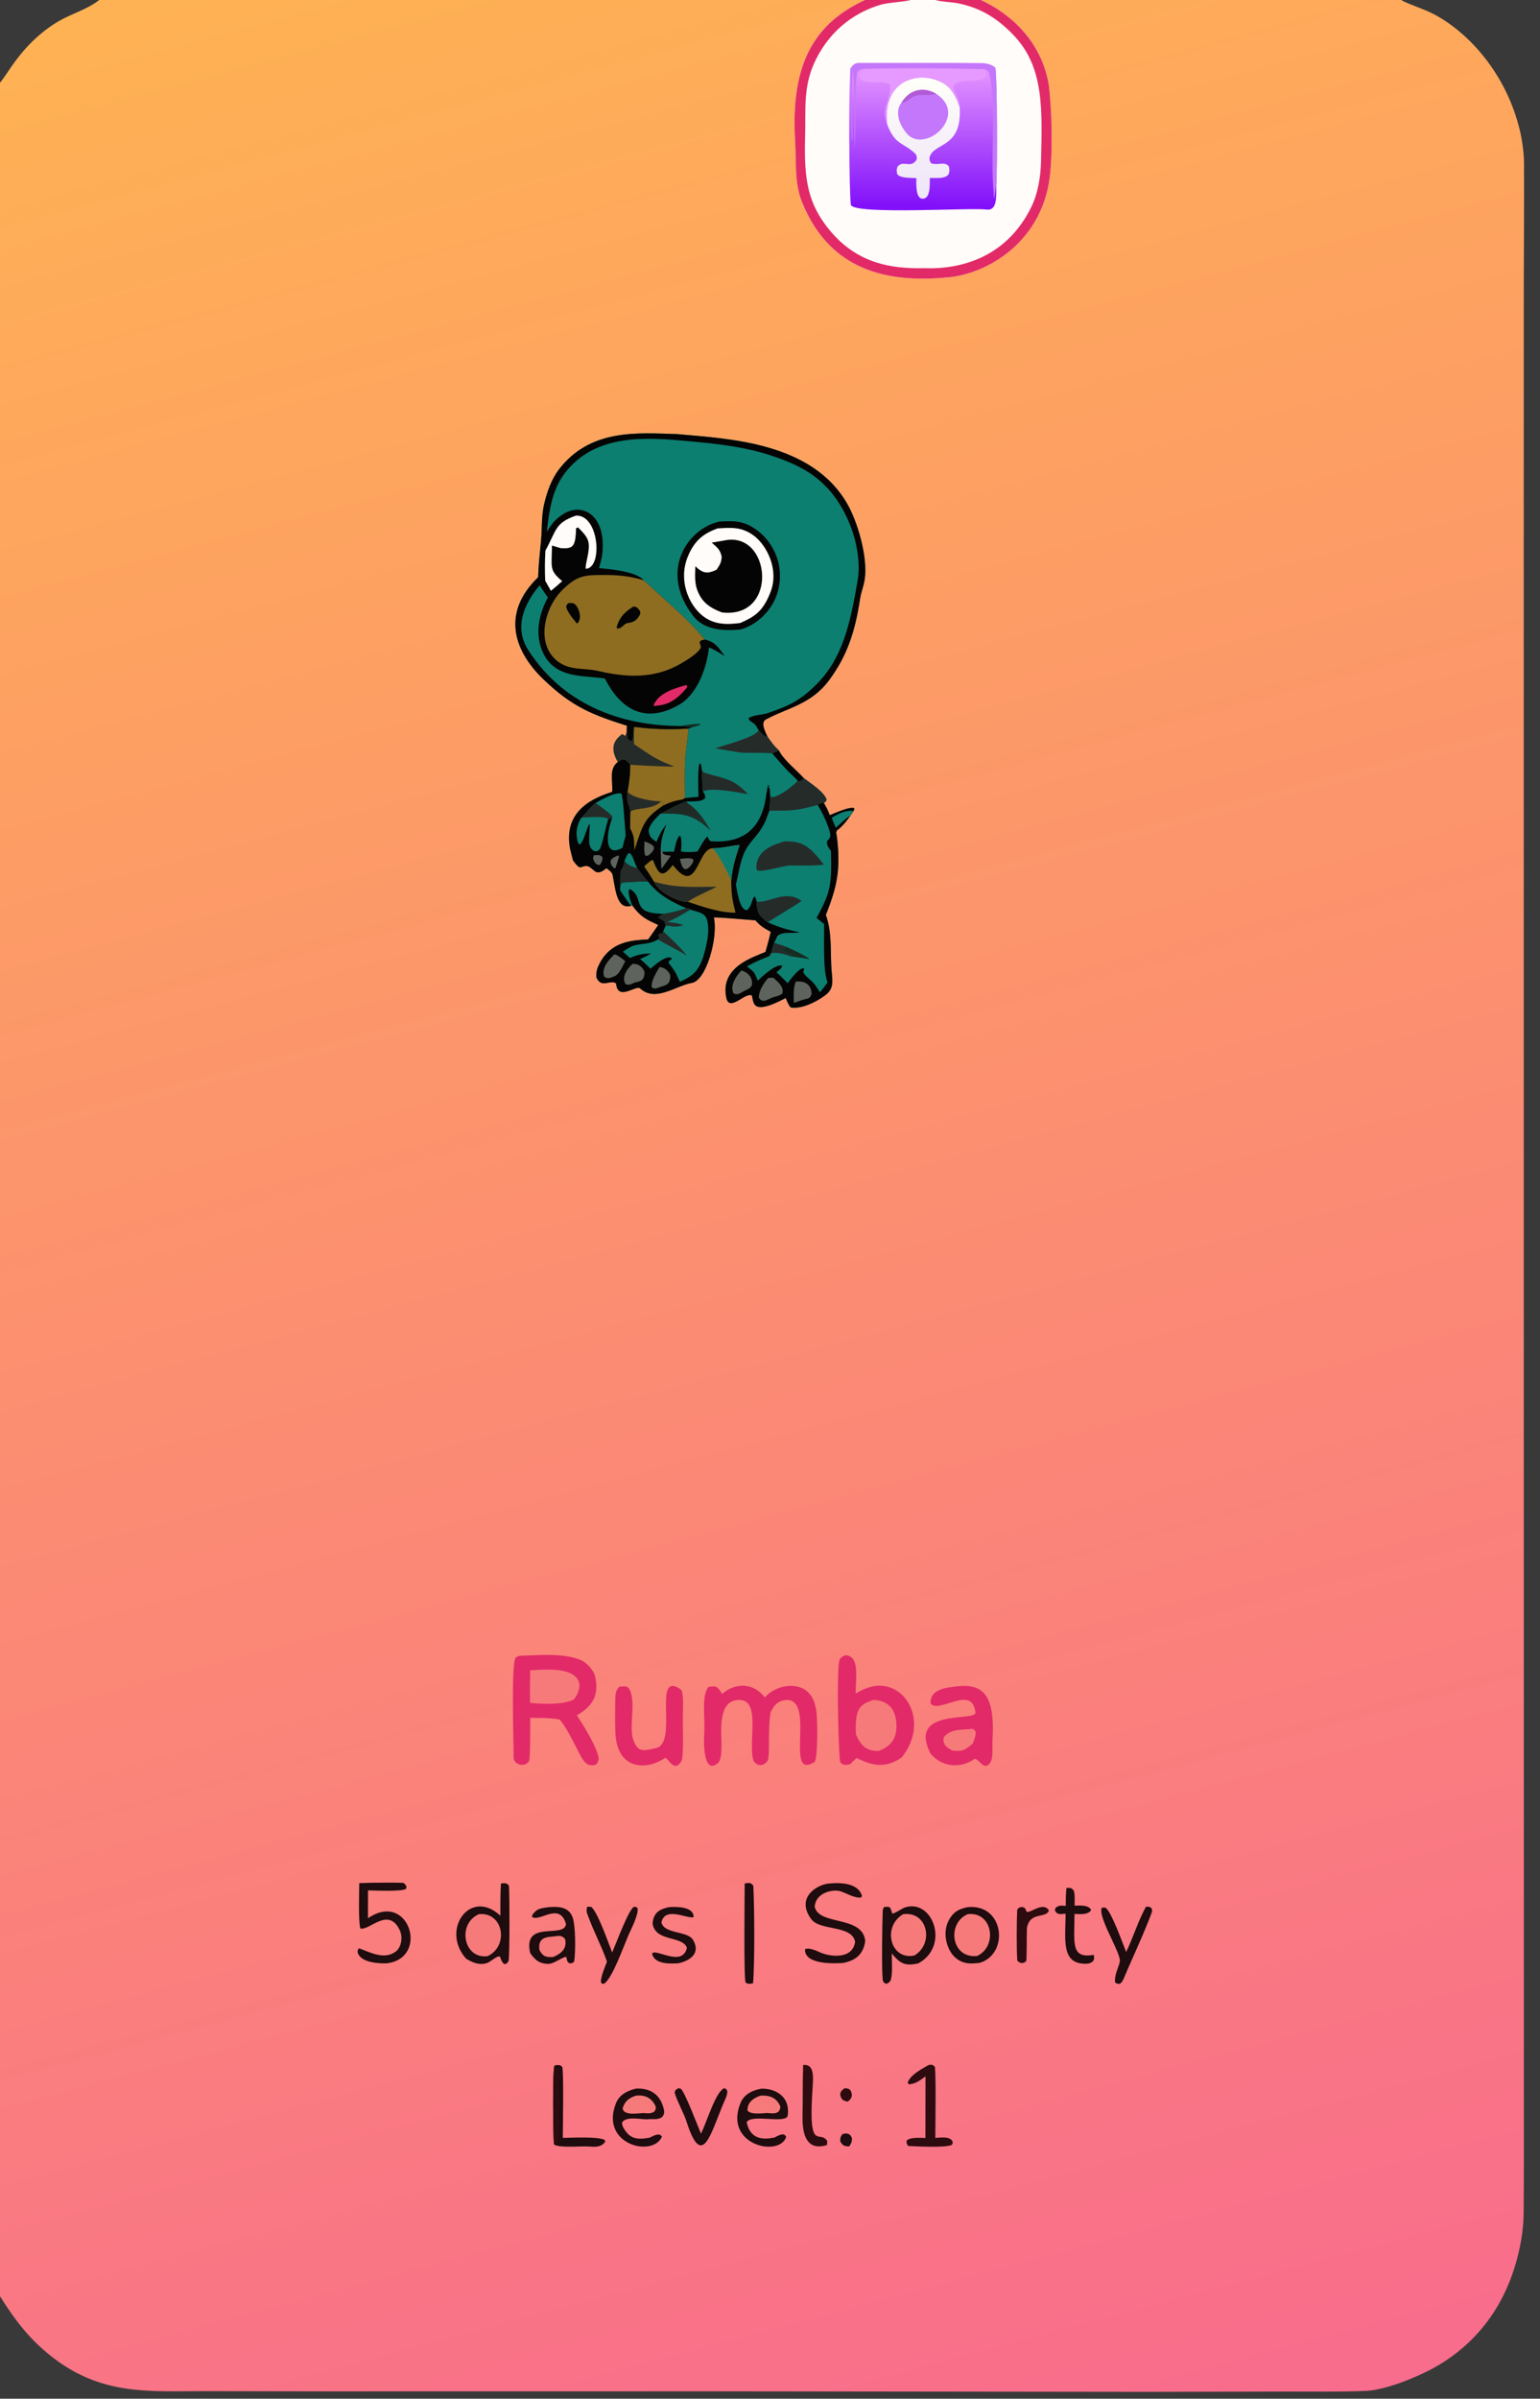 <?xml version="1.0" encoding="utf-8" ?><svg xmlns="http://www.w3.org/2000/svg" xmlns:xlink="http://www.w3.org/1999/xlink" width="2630" height="4096" viewBox="0 0 2630 4096"><rect x="0" y="0" width="2630" height="4096" fill="#333333" stroke="none"/><defs><linearGradient id="gradient_0" gradientUnits="userSpaceOnUse" x1="661.044" y1="-313.542" x2="1913.316" y2="4381.012"><stop offset="0" stop-color="#FFB551"/><stop offset="1" stop-color="#F8698F"/></linearGradient></defs><path fill="url(#gradient_0)" transform="scale(1 1)" d="M169.472 0L1477.3 0L1555.53 0L1597.33 0L1675.12 0L2393.36 0C2393.96 0.464 2394.55 0.928 2395.15 1.393C2412.53 9.853 2432.27 15.477 2449.51 24.643C2509.21 56.387 2571.98 126.24 2595.14 220.777C2599.34 237.912 2602.67 260.758 2602.73 278.978C2602.96 349.201 2602.52 419.866 2602.29 490.085L2602.24 831.98L2602.28 2090.17L2602.43 3233.36L2602.44 3592.1C2602.44 3654.46 2602.63 3717.35 2602.05 3779.67C2601.76 3809.68 2596.05 3839.84 2588.07 3866.9C2561.58 3956.77 2505.61 4012.26 2447.53 4043.97C2417.31 4060.47 2365.31 4081.21 2332.91 4082.65C2289.79 4084.57 2243.12 4083.71 2199.73 4083.81L1956.94 4084.3L1213.29 4083.39L555.357 4083.49L349.799 4083.12C258.954 4082.89 177 4091.3 93.106 4027.84C54.516 3998.65 29.6 3968 0 3921.15L0 141.248C8.855 130.436 18.011 115.112 27.027 103.194C49.219 73.621 75.093 50.341 102.53 34.864C123.754 22.892 149.37 15.801 169.472 0Z"/><path fill="#FFFCF9" transform="scale(1 1)" d="M1477.3 0L1555.53 0L1597.33 0L1675.12 0C1720.92 21.039 1777.31 66.088 1790.9 143.582C1796.69 186.135 1798.2 261.249 1792.75 303.037C1778.02 415.974 1683.86 467.458 1620.15 473.557C1532.3 481.965 1420.92 472.875 1369.48 344.682C1356.35 311.9 1359.99 274.746 1357.88 240.407C1349.61 105.624 1393.42 38.602 1477.3 0Z"/><path fill="#E22A68" transform="scale(1 1)" d="M1477.3 0L1555.53 0L1554.24 0.303C1538.17 3.9 1520.35 3.833 1504.53 7.916C1463.66 19.839 1421.24 47.459 1394.62 99.151C1370.88 145.25 1376.37 182.209 1374.93 234.778C1372.94 307.58 1379.73 349.177 1418.52 395.048C1464.55 449.482 1521.55 459.198 1577.6 457.916C1642.63 460.475 1719.79 438.491 1761.47 353.049C1772.28 330.883 1777.3 302.501 1777.87 274.945C1779.7 188.002 1783.56 115.685 1731.89 61.039C1702.33 29.781 1673.25 13.435 1637.46 5.905C1624 3.111 1611.1 3.702 1597.33 0L1675.12 0C1720.92 21.039 1777.31 66.088 1790.9 143.582C1796.69 186.135 1798.2 261.249 1792.75 303.037C1778.02 415.974 1683.86 467.458 1620.15 473.557C1532.3 481.965 1420.92 472.875 1369.48 344.682C1356.35 311.9 1359.99 274.746 1357.88 240.407C1349.61 105.624 1393.42 38.602 1477.3 0Z"/><defs><linearGradient id="gradient_1" gradientUnits="userSpaceOnUse" x1="1573.432" y1="350.63" x2="1573.977" y2="118.67"><stop offset="0" stop-color="#8211FA"/><stop offset="1" stop-color="#E595FF"/></linearGradient></defs><path fill="url(#gradient_1)" transform="scale(1 1)" d="M1452.31 117.237C1459.3 106.069 1464.39 107.552 1474.08 107.585C1542.4 107.815 1610.75 107.034 1679.06 107.98C1685.19 108.064 1694.65 110.783 1699.89 115.582C1703.28 132.251 1703.22 294.182 1701.44 316.677C1701.38 336.154 1703.22 360.317 1684.74 357.85C1657.45 354.203 1465.08 366.88 1453.2 350.487C1449.85 329.969 1449.22 136.952 1452.31 117.237Z"/><defs><linearGradient id="gradient_2" gradientUnits="userSpaceOnUse" x1="1579.603" y1="323.995" x2="1573.214" y2="136.098"><stop offset="0" stop-color="#EFE6F8"/><stop offset="1" stop-color="#FFFFF9"/></linearGradient></defs><path fill="url(#gradient_2)" transform="scale(1 1)" d="M1514.95 211.687C1507.88 137.517 1565.08 123.794 1599.81 136.937C1619.69 144.458 1628.46 154.906 1638.85 182.506C1643.79 255.081 1593.56 242.201 1587.21 269.57C1588.33 276.855 1587.18 274 1590.25 278.876C1602.75 283.023 1613.35 274.648 1620.7 284.486C1621.68 291.3 1621.87 290.885 1620.19 297.265C1614.28 306.367 1596.86 303.406 1587.91 303.957C1588.02 318.856 1588.47 339.371 1575.49 339.305C1563.82 339.247 1564.61 314.512 1565.03 304.242C1556.64 303.434 1536.85 304.822 1532.12 297.032C1531.16 288.511 1530.83 292.4 1532.55 284.859C1542.61 272.275 1555.47 288.794 1565.58 272.467C1565.68 268.781 1565.93 265.308 1563.31 262.724C1542.98 242.712 1528.75 249.046 1514.95 211.687Z"/><path fill="#C477FA" transform="scale(1 1)" d="M1539.44 175.387C1555.03 150.612 1579.23 148.223 1599.16 160.445C1655.43 197.414 1579.04 264.603 1548.11 227.533C1538 215.421 1526.42 192.418 1539.44 175.387Z"/><path fill="#B25BD6" transform="scale(1 1)" d="M1539.44 175.387C1555.03 150.612 1579.23 148.223 1599.16 160.445C1587.82 163.696 1576.09 160.995 1564.64 163.121C1556.33 164.665 1547.34 176.779 1539.44 175.387Z"/><path fill="#E699FE" transform="scale(1 1)" d="M1475.35 117.551C1540.7 115.913 1614.07 116.447 1679.49 117.963C1684.02 124.464 1684.48 122.833 1684.9 129.925C1674.87 144.7 1636.54 130.214 1628.12 148.047C1628.71 158.504 1638.17 163.986 1638.85 182.506C1628.46 154.906 1619.69 144.458 1599.81 136.937C1565.08 123.794 1507.88 137.517 1514.95 211.687C1504.52 181.562 1520.06 178.131 1520.5 145.051C1509.68 134.16 1472.97 149.232 1467.11 129.781C1469.34 122.094 1470.08 123.251 1475.35 117.551Z"/><path fill="#C477FA" transform="scale(1 1)" d="M1452.31 117.237C1459.3 106.069 1464.39 107.552 1474.08 107.585C1542.4 107.815 1610.75 107.034 1679.06 107.98C1685.19 108.064 1694.65 110.783 1699.89 115.582C1703.28 132.251 1703.22 294.182 1701.44 316.677C1699.76 319.914 1700.12 331.283 1697.31 339.579C1696.88 327.295 1695.65 313.583 1695.27 300.082C1693.98 253.896 1699.47 164.793 1689.18 124.128C1685.89 119.233 1683.97 119.349 1679.49 117.963C1614.07 116.447 1540.7 115.913 1475.35 117.551L1473.67 117.968C1469.31 119.109 1467.21 118.93 1463.93 123.437C1459.01 142.174 1461.79 225.119 1460.03 252.263C1458.2 224.108 1459.38 186.566 1458.99 157.63C1458.81 144.817 1457.36 133.652 1456.94 120.818C1453.12 155.507 1455.35 175.826 1455.65 209.6C1455.75 220.768 1457.16 228.571 1455.63 239.63L1454.61 239.77C1453.42 197.688 1453.22 158.525 1452.31 117.237Z"/><path fill="#0C7F71" transform="scale(1 1)" d="M919.018 985.737C919.832 963.482 921.802 945.506 923.957 923.498C925.937 903.288 924.451 882.08 929.018 862.014C934.12 839.596 942.3 817.638 954.366 801.851C1008.28 731.313 1089.88 739.366 1156.17 741.25C1241.93 749.175 1387.7 754.03 1447.97 862.233C1463.51 890.136 1479.77 942.739 1477.58 981.141C1476.63 997.8 1471.17 1007.96 1468.9 1021.84C1460.13 1080.85 1445.76 1120.77 1416.45 1160.81C1385.77 1202.71 1345.63 1208.32 1308.07 1228.46C1298.35 1233.67 1306.74 1249 1310.4 1257.39C1317.27 1267.34 1322.01 1273.85 1330.23 1281.47C1338.06 1297.79 1361.3 1315.9 1372.89 1328.98C1382.1 1336.28 1408.11 1352.48 1411.51 1365.62C1409.47 1370.11 1410.55 1368.09 1406.87 1370.86C1411.53 1379.12 1413.47 1382.28 1417.01 1391.93C1425.1 1388.87 1452.84 1376.01 1459.02 1380.39C1458.18 1384.34 1458.82 1382.93 1457.56 1385.04L1452.33 1392.71C1447.11 1400.6 1435.97 1414.08 1429.16 1418.06L1427.77 1422.56C1428.05 1423.17 1428.32 1423.79 1428.6 1424.4C1436.5 1482.65 1429.84 1513.49 1410.37 1562.28C1420.29 1589.83 1418.29 1618.43 1419.58 1648.63C1420.55 1671.18 1426.59 1686.33 1409.96 1699C1393.99 1711.17 1369.17 1723.01 1351.18 1720.43C1348.17 1720 1343.37 1708.03 1341.87 1704.2C1331.19 1709.57 1301.97 1725.38 1290.88 1717.46C1286.46 1714.3 1285.47 1707.01 1284.23 1700.12C1273.4 1692.92 1245.73 1729.12 1240.39 1703.78C1229.15 1650.52 1287.55 1634.46 1307.33 1625.41C1310.1 1615.35 1314.25 1601.17 1316.23 1591.16C1304.69 1584.6 1300.02 1582.57 1289.97 1571.47C1281.67 1571.18 1222.74 1565.52 1219.12 1566.79L1219.56 1569.04C1225.8 1601.97 1206.4 1673.85 1181.68 1678.34C1153.66 1683.43 1119.21 1711.75 1093.24 1687.81C1086.16 1681.3 1054.87 1710.55 1052.17 1679.31C1042.48 1671.81 1027.06 1688.76 1018.57 1669.04C1017.8 1659.42 1019.96 1653.03 1023.8 1645.6C1043.46 1607.54 1078.15 1605.71 1106.97 1604.11C1112.56 1596.16 1118.8 1587.66 1124.16 1579.5C1105.48 1570.8 1094.64 1566.71 1079.66 1545.94L1077.94 1546.79C1053.57 1553.66 1051.44 1520.78 1046.3 1494.4C1045.22 1488.82 1039.08 1485.19 1035.57 1482.49C1029.22 1487.69 1021.94 1492.91 1015.1 1487.04C1002.72 1476.41 1002.9 1477.7 990.453 1481.24C985.513 1479.09 982.696 1474.52 978.669 1469.41C976.944 1462.5 973.931 1452.08 972.894 1445.29C963.213 1381.87 1017.01 1361.33 1045.42 1352.25C1046.98 1331.78 1039.4 1313.33 1055.24 1301.05C1042.61 1279.54 1046.3 1265.64 1062.7 1253.59C1065.15 1255.38 1065.37 1255.5 1067.85 1256.78C1070.61 1252.58 1070.21 1246.53 1070.81 1239.31C1014.16 1221.11 978.189 1208.6 927.37 1159.32C875.395 1108.91 857.569 1045.04 919.018 985.737Z"/><path fill="#030403" transform="scale(1 1)" d="M1070.81 1239.31C1071.17 1246.58 1071.43 1253.44 1071.62 1260.72C1074.99 1263.86 1075.77 1265.51 1079.57 1264.84C1082.82 1256.5 1080.1 1253.95 1081.96 1241.71L1083.76 1241.21C1114.03 1245.4 1145.27 1245.85 1175.65 1244.16L1175.49 1246.84C1174.38 1264.25 1171.37 1278.45 1170.32 1295C1168.98 1316.19 1169.54 1341.15 1169.75 1362.75L1166.19 1364.96L1168.44 1369.96C1151.96 1375.8 1142.48 1382.63 1127.92 1389.4C1120.54 1397.22 1110.18 1405.56 1107.66 1418.28C1109.24 1431.06 1113.92 1431.91 1121.08 1437.64C1127.28 1423.12 1129.2 1419.1 1138.08 1407.46C1132.23 1425.43 1129.07 1431.15 1128.31 1451.13L1132.28 1454.34L1151.16 1454.33C1153.15 1444.43 1154.95 1433.91 1160.15 1427.2L1162.29 1428.36C1164.59 1436.35 1163.47 1445.03 1163.06 1454.14C1173.97 1455.52 1179.87 1455.09 1190.91 1454.1C1194.73 1448.44 1204.78 1429.41 1208.41 1428.43C1210.48 1433.37 1210.26 1433.79 1213.53 1436.44C1248.92 1439.26 1293.64 1431.49 1306.5 1370.03C1308.05 1362.65 1310.09 1342.59 1312.46 1339.71L1313.93 1344.21L1311.86 1342.47L1311.78 1343.54L1314.48 1346.31L1315.41 1360.07C1323.29 1366.81 1354.72 1342.26 1362.46 1333.45C1366.8 1334.38 1369.24 1332.07 1372.89 1328.98C1382.1 1336.28 1408.11 1352.48 1411.51 1365.62C1409.47 1370.11 1410.55 1368.09 1406.87 1370.86C1411.53 1379.12 1413.47 1382.28 1417.01 1391.93C1425.1 1388.87 1452.84 1376.01 1459.02 1380.39C1458.18 1384.34 1458.82 1382.93 1457.56 1385.04L1452.33 1392.71C1447.11 1400.6 1435.97 1414.08 1429.16 1418.06L1427.77 1422.56C1428.05 1423.17 1428.32 1423.79 1428.6 1424.4C1436.5 1482.65 1429.84 1513.49 1410.37 1562.28C1420.29 1589.83 1418.29 1618.43 1419.58 1648.63C1420.55 1671.18 1426.59 1686.33 1409.96 1699C1393.99 1711.17 1369.17 1723.01 1351.18 1720.43C1348.17 1720 1343.37 1708.03 1341.87 1704.2C1331.19 1709.57 1301.97 1725.38 1290.88 1717.46C1286.46 1714.3 1285.47 1707.01 1284.23 1700.12C1273.4 1692.92 1245.73 1729.12 1240.39 1703.78C1229.15 1650.52 1287.55 1634.46 1307.33 1625.41C1310.1 1615.35 1314.25 1601.17 1316.23 1591.16C1304.69 1584.6 1300.02 1582.57 1289.97 1571.47C1281.67 1571.18 1222.74 1565.52 1219.12 1566.79L1219.56 1569.04C1225.8 1601.97 1206.4 1673.85 1181.68 1678.34C1153.66 1683.43 1119.21 1711.75 1093.24 1687.81C1086.16 1681.3 1054.87 1710.55 1052.17 1679.31C1042.48 1671.81 1027.06 1688.76 1018.57 1669.04C1017.8 1659.42 1019.96 1653.03 1023.8 1645.6C1043.46 1607.54 1078.15 1605.71 1106.97 1604.11C1112.56 1596.16 1118.8 1587.66 1124.16 1579.5C1105.48 1570.8 1094.64 1566.71 1079.66 1545.94L1077.94 1546.79C1053.57 1553.66 1051.44 1520.78 1046.3 1494.4C1045.22 1488.82 1039.08 1485.19 1035.57 1482.49C1029.22 1487.69 1021.94 1492.91 1015.1 1487.04C1002.72 1476.41 1002.9 1477.7 990.453 1481.24C985.513 1479.09 982.696 1474.52 978.669 1469.41C976.944 1462.5 973.931 1452.08 972.894 1445.29C963.213 1381.87 1017.01 1361.33 1045.42 1352.25C1046.98 1331.78 1039.4 1313.33 1055.24 1301.05C1042.61 1279.54 1046.3 1265.64 1062.7 1253.59C1065.15 1255.38 1065.37 1255.5 1067.85 1256.78C1070.61 1252.58 1070.21 1246.53 1070.81 1239.31Z"/><path fill="#0C7F71" transform="scale(1 1)" d="M1372.89 1328.98C1382.1 1336.28 1408.11 1352.48 1411.51 1365.62C1409.47 1370.11 1410.55 1368.09 1406.87 1370.86C1403.02 1370.59 1399.9 1371.65 1396.46 1374.46C1403.61 1386.42 1416.4 1410.94 1418.21 1426.85C1414.99 1438.44 1412.51 1430.74 1412.16 1440.57C1414.75 1447.51 1415.08 1447.78 1419.07 1453.09C1420.45 1509.95 1419.17 1522.88 1394.44 1567.4L1407.38 1577.79C1407.71 1604.91 1405.17 1658.54 1413.36 1677.41C1409.37 1682.83 1404.52 1689.8 1400.25 1694.4C1394.06 1684.77 1391.17 1679.7 1383.4 1672.8C1379.92 1669.71 1373.08 1664.37 1371.75 1659.52L1373.63 1654.56C1367.67 1648.59 1349.97 1672.2 1345.14 1679.01C1338.98 1672.66 1332.42 1665.41 1325.88 1660.3C1329.95 1656.82 1333.99 1654.79 1335.99 1649.32C1326.94 1644.14 1301.99 1666.9 1294.11 1674.58C1288.56 1658.99 1285.77 1658.06 1275.66 1650.29C1287.21 1643.56 1301.93 1637.26 1314.3 1632.34C1314.98 1630.95 1315.67 1629.56 1316.35 1628.17C1319.29 1621.2 1320.07 1613.94 1321.96 1609.82C1324.17 1606.16 1325.77 1602.27 1327.65 1598.17C1337.33 1590.15 1352.46 1594.2 1366.06 1592.27C1344.91 1587.53 1331.75 1584.23 1311.51 1575.07C1308.52 1573.61 1302.79 1567.88 1299.86 1565.13C1292.42 1558.1 1292.87 1546.35 1290.98 1535.03C1290.68 1533.87 1289.77 1531.92 1289.29 1530.78C1283.03 1534.43 1285.39 1546.14 1275.67 1554.21C1263.48 1554.18 1259.53 1525.35 1256.73 1510.51C1261.26 1492.72 1263.26 1475.16 1269.97 1458.64C1277.85 1439.25 1290.42 1431.18 1300.74 1414.12C1308.91 1400.62 1308.03 1398.77 1314.03 1384.25C1314.59 1376.16 1314.99 1368.17 1315.41 1360.07C1323.29 1366.81 1354.72 1342.26 1362.46 1333.45C1366.8 1334.38 1369.24 1332.07 1372.89 1328.98Z"/><path fill="#252B29" transform="scale(1 1)" d="M1372.89 1328.98C1382.1 1336.28 1408.11 1352.48 1411.51 1365.62C1409.47 1370.11 1410.55 1368.09 1406.87 1370.86C1403.02 1370.59 1399.9 1371.65 1396.46 1374.46C1361.1 1384.34 1350.16 1384.65 1314.03 1384.25C1314.59 1376.16 1314.99 1368.17 1315.41 1360.07C1323.29 1366.81 1354.72 1342.26 1362.46 1333.45C1366.8 1334.38 1369.24 1332.07 1372.89 1328.98Z"/><path fill="#252B29" transform="scale(1 1)" d="M1290.98 1535.03L1293.94 1540.1C1318.46 1539.75 1342.58 1519.34 1368.87 1538.39C1360.97 1544.86 1312.49 1572.96 1311.55 1574.72L1311.51 1575.07C1308.52 1573.61 1302.79 1567.88 1299.86 1565.13C1292.42 1558.1 1292.87 1546.35 1290.98 1535.03Z"/><path fill="#162C21" transform="scale(1 1)" d="M1342.55 1616.6C1355.92 1622.86 1368.39 1628.07 1381.3 1636.44L1381.37 1637.81C1375.81 1636.44 1350.62 1633.21 1350.09 1632.98L1351.97 1631.71C1350.82 1627.75 1338.65 1627.49 1334.13 1620.73C1338.1 1619.83 1339.03 1619.54 1342.55 1616.6Z"/><path fill="#252B29" transform="scale(1 1)" d="M1316.35 1628.17C1319.29 1621.2 1320.07 1613.94 1321.96 1609.82L1342.55 1616.6C1339.03 1619.54 1338.1 1619.83 1334.13 1620.73C1338.65 1627.49 1350.82 1627.75 1351.97 1631.71L1350.09 1632.98C1342.69 1629.84 1323.31 1624.59 1316.35 1628.17Z"/><path fill="#252B29" transform="scale(1 1)" d="M1339.85 1436.69C1371.31 1436.11 1383.02 1445.62 1407.02 1476.39C1390.21 1478.76 1364.31 1477.8 1346.78 1477.91C1335.02 1479.41 1300.83 1489.79 1293.01 1486.08L1291.72 1482.16C1291.36 1450.32 1323.98 1441.49 1339.85 1436.69Z"/><path fill="#8E6D21" transform="scale(1 1)" d="M1070.81 1239.31C1071.17 1246.58 1071.43 1253.44 1071.62 1260.72C1074.99 1263.86 1075.77 1265.51 1079.57 1264.84C1082.82 1256.5 1080.1 1253.95 1081.96 1241.71L1083.76 1241.21C1114.03 1245.4 1145.27 1245.85 1175.65 1244.16L1175.49 1246.84C1174.38 1264.25 1171.37 1278.45 1170.32 1295C1168.98 1316.19 1169.54 1341.15 1169.75 1362.75L1166.19 1364.96C1153.3 1367.06 1145.46 1369.53 1132.89 1375.26L1131.87 1369.7L1129.18 1368.43C1113.32 1383.78 1086.7 1378.38 1076.51 1386.01C1074.37 1370.03 1070.19 1374.69 1071.74 1352.41C1074.62 1335.5 1076.4 1323.07 1076.28 1305.58C1068.3 1295.45 1064.72 1294.19 1055.24 1301.05C1042.61 1279.54 1046.3 1265.64 1062.7 1253.59C1065.15 1255.38 1065.37 1255.5 1067.85 1256.78C1070.61 1252.58 1070.21 1246.53 1070.81 1239.31Z"/><path fill="#252B29" transform="scale(1 1)" d="M1070.81 1239.31C1071.17 1246.58 1071.43 1253.44 1071.62 1260.72C1074.99 1263.86 1075.77 1265.51 1079.57 1264.84C1082.82 1256.5 1080.1 1253.95 1081.96 1241.71L1083.76 1241.21C1082.12 1249.65 1082.7 1261.5 1082.77 1270.66C1114.22 1291.52 1118.25 1295.99 1151.4 1308.87C1143.96 1309.59 1074.55 1306.46 1076.28 1305.58C1068.3 1295.45 1064.72 1294.19 1055.24 1301.05C1042.61 1279.54 1046.3 1265.64 1062.7 1253.59C1065.15 1255.38 1065.37 1255.5 1067.85 1256.78C1070.61 1252.58 1070.21 1246.53 1070.81 1239.31Z"/><path fill="#252B29" transform="scale(1 1)" d="M1076.51 1386.01C1074.37 1370.03 1070.19 1374.69 1071.74 1352.41C1083.36 1363.95 1114.77 1368.06 1129.18 1368.43C1113.32 1383.78 1086.7 1378.38 1076.51 1386.01Z"/><path fill="#0C7F71" transform="scale(1 1)" d="M1171.85 1550.67C1175.79 1550.85 1175.67 1551.01 1179.42 1553.14C1188.14 1556.96 1203.19 1557.31 1207.13 1569.72C1211.51 1583.54 1209.25 1600.18 1206.17 1614.16C1196.94 1656.03 1186.44 1665.17 1160.97 1676.46C1154.02 1660.2 1151.31 1656.33 1141.49 1643.66C1143.84 1639.04 1143.79 1640.03 1147.73 1637.46C1141.73 1627.47 1117.76 1647.91 1111.07 1654.23C1105.29 1648.68 1099.16 1642.47 1093.17 1637.64C1099.68 1634.63 1105.65 1632.05 1111.97 1628.07C1097.46 1628.51 1089.81 1629.78 1075.83 1635.82C1071.97 1632.36 1067.52 1628.59 1063.8 1624.95C1068.37 1622 1076.81 1616.37 1081.39 1614.96C1095.47 1610.63 1110.16 1612.92 1123.59 1604.08L1125.38 1603.57L1125.88 1601.32L1126.78 1603.15L1127.28 1602.53C1124.69 1599.62 1125.42 1601.55 1124.42 1597.37L1126.99 1593.6L1131.31 1593.83L1132.59 1590.11L1136.74 1580.98C1136.47 1579.16 1135.57 1576.04 1135.09 1574.17C1131.16 1569.68 1124.04 1567.6 1122.95 1565.15L1127.18 1565.44L1128.07 1562.06C1130.61 1562.55 1131.67 1561.41 1134.15 1560.26C1146.28 1558.2 1160.06 1555.16 1171.85 1550.67Z"/><path fill="#252B29" transform="scale(1 1)" d="M1171.85 1550.67C1175.79 1550.85 1175.67 1551.01 1179.42 1553.14C1165.17 1561.4 1154.2 1568.62 1139.32 1574.24C1149.66 1575.54 1157.21 1576.24 1167.29 1579.75C1149.36 1585.56 1146.29 1579.64 1136.74 1580.98C1136.47 1579.16 1135.57 1576.04 1135.09 1574.17C1131.16 1569.68 1124.04 1567.6 1122.95 1565.15L1127.18 1565.44L1128.07 1562.06C1130.61 1562.55 1131.67 1561.41 1134.15 1560.26C1146.28 1558.2 1160.06 1555.16 1171.85 1550.67Z"/><path fill="#252B29" transform="scale(1 1)" d="M1123.59 1604.08L1125.38 1603.57L1125.88 1601.32L1126.78 1603.15L1127.28 1602.53C1124.69 1599.62 1125.42 1601.55 1124.42 1597.37L1126.99 1593.6L1131.31 1593.83L1132.59 1590.11C1145.24 1602.26 1161.87 1617.4 1173.07 1631.7C1156.71 1621.78 1138.85 1613.6 1123.59 1604.08Z"/><path fill="#0C7F71" transform="scale(1 1)" d="M1059 1520.23C1059.41 1514.05 1059.13 1512.47 1061.33 1507.32C1065.47 1506.34 1101.26 1504.85 1106.42 1504.97C1123.3 1527.97 1150.53 1541.94 1171.85 1550.67C1160.06 1555.16 1146.28 1558.2 1134.15 1560.26C1077.02 1560.9 1100.51 1534.29 1078.06 1519.57C1075.31 1517.77 1076.54 1517.87 1073.82 1519.49C1072.92 1528.32 1076.93 1538.57 1079.66 1545.94L1077.94 1546.79C1072.45 1541 1064.3 1527.86 1059 1520.23Z"/><path fill="#8E6D21" transform="scale(1 1)" d="M1129.18 1368.43L1131.87 1369.7L1132.89 1375.26C1101.91 1396.41 1098.29 1404.87 1083.49 1451.69C1082.63 1433.53 1083.65 1428.16 1076.2 1414.71C1076.29 1405.52 1076.22 1395.07 1076.51 1386.01C1086.7 1378.38 1113.32 1383.78 1129.18 1368.43Z"/><path fill="#252B29" transform="scale(1 1)" d="M1066.43 1470.07C1069.74 1476.33 1083.25 1482.15 1088.4 1482.1C1094.62 1490.47 1099.88 1497.25 1106.42 1504.97C1101.26 1504.85 1065.47 1506.34 1061.33 1507.32C1059.13 1512.47 1059.41 1514.05 1059 1520.23C1058.17 1512.13 1059.25 1496.4 1059.64 1487.61C1063.78 1480.15 1064.8 1479.22 1066.43 1470.07Z"/><path fill="#0C7F71" transform="scale(1 1)" d="M1420.38 1396.41C1432.73 1389.07 1444.28 1383.05 1457.56 1385.04L1452.33 1392.71C1442.37 1398.75 1436.33 1406.06 1427.4 1413.29C1424.8 1408.28 1422.57 1402.01 1420.38 1396.41Z"/><path fill="#0C7F71" transform="scale(1 1)" d="M1066.43 1470.07C1070.35 1461.5 1069.85 1459.46 1075 1456.36C1081.6 1461.19 1082.54 1472.59 1088.4 1482.1C1083.25 1482.15 1069.74 1476.33 1066.43 1470.07Z"/><path fill="#5F635D" transform="scale(1 1)" d="M1128.31 1451.13L1132.28 1454.34L1131.54 1456.83C1135.13 1460.85 1141.21 1460.54 1145.88 1461.11L1129.6 1483.71C1129.04 1472.67 1128.45 1462.23 1128.31 1451.13Z"/><path fill="#8E6D21" transform="scale(1 1)" d="M1216.46 1448.45C1234.14 1448.42 1246.68 1444.15 1263.08 1442.82C1255.66 1466.77 1251.73 1476.73 1248.77 1503.29C1249.08 1526.72 1250.39 1536.21 1256.13 1558.38C1231.99 1559.32 1198.93 1548.19 1174.83 1539.93C1160.24 1541.15 1125.26 1524.75 1116.89 1505.58C1111.6 1496.23 1105.83 1488.01 1100.04 1479.42C1103.65 1476.39 1112.1 1467.86 1115.16 1468.57C1125.45 1496.01 1131.92 1498.88 1149.11 1477.02C1190.83 1531.52 1190.06 1450.52 1216.46 1448.45Z"/><path fill="#252B29" transform="scale(1 1)" d="M1116.89 1505.58C1157.18 1516.97 1183.3 1514.16 1223.94 1514.21C1212.55 1520.37 1183.8 1532.57 1174.83 1539.93C1160.24 1541.15 1125.26 1524.75 1116.89 1505.58Z"/><path fill="#0C7F71" transform="scale(1 1)" d="M1216.46 1448.45C1234.14 1448.42 1246.68 1444.15 1263.08 1442.82C1255.66 1466.77 1251.73 1476.73 1248.77 1503.29C1243.98 1491.58 1224.64 1453.61 1216.46 1448.45Z"/><path fill="#0C7F71" transform="scale(1 1)" d="M993.036 1396.18C1003.13 1386.14 1005.18 1381.34 1017.1 1371.16C1024.38 1376.56 1040.53 1387.26 1045.82 1394.55L1045.56 1397.68L1044.96 1398.23C1040.53 1396.81 1042.62 1396.38 1038.51 1399.96C1033.52 1415.82 1031.22 1431.78 1025.78 1446.62C1020.85 1460.08 1006.87 1452.49 1006.29 1438.86C1005.87 1429.13 1006.73 1418.49 1007.3 1408.69L1006.45 1407.1C1000.26 1417.67 996.714 1439.58 989.475 1442.01L987.319 1439.78C982.251 1423.53 984.751 1408.13 993.036 1396.18Z"/><path fill="#252B29" transform="scale(1 1)" d="M993.036 1396.18C1003.13 1386.14 1005.18 1381.34 1017.1 1371.16C1024.38 1376.56 1040.53 1387.26 1045.82 1394.55L1045.56 1397.68L1044.96 1398.23C1040.53 1396.81 1042.62 1396.38 1038.51 1399.96L1037.4 1397.57C1030.49 1393.29 1001.95 1395.79 993.036 1396.18Z"/><path fill="#0C7F71" transform="scale(1 1)" d="M1017.1 1371.16C1027.59 1365.06 1050.38 1352.35 1061.09 1355.05C1064.24 1359.89 1067.3 1414.78 1068.58 1427.04C1066.12 1434.94 1064.94 1439.22 1063.14 1447.53C1033.51 1464.94 1033.77 1428.63 1044.96 1398.23L1045.56 1397.68L1045.82 1394.55C1040.53 1387.26 1024.38 1376.56 1017.1 1371.16Z"/><path fill="#5F635D" transform="scale(1 1)" d="M1311.72 1670.13C1314.21 1669.7 1320.16 1668.75 1322.06 1670.7C1327.3 1676.06 1339.1 1684.28 1336.25 1696.02C1332.85 1700.22 1323.48 1701.98 1318.71 1703.4C1310.74 1706.76 1302.28 1713.79 1296.12 1703.87C1295.21 1691.62 1305.96 1676.69 1311.72 1670.13Z"/><path fill="#5F635D" transform="scale(1 1)" d="M1049.31 1629.64C1054.87 1630.63 1062.75 1637.28 1067.95 1641.26C1062.68 1650.96 1057.44 1663.43 1050.12 1666.73C1042.99 1669.49 1038.17 1672.77 1031.68 1667.49C1026.3 1651.73 1042 1636.89 1049.31 1629.64Z"/><path fill="#5F635D" transform="scale(1 1)" d="M1266.1 1657.27C1273.99 1658.87 1286.03 1666.92 1284.24 1682.11C1281.32 1688.28 1275.72 1689.7 1270.78 1692.11C1263.73 1696.03 1259.01 1700.46 1252.34 1695.82C1246.01 1681.38 1258.98 1664.61 1266.1 1657.27Z"/><path fill="#5F635D" transform="scale(1 1)" d="M1080.26 1645.84C1088.61 1645.86 1095.43 1648.35 1100.64 1659.17C1101.29 1676.13 1091.43 1675.81 1083.59 1677.83C1077.89 1680.6 1073.45 1683.42 1067.86 1680.02C1060.86 1666.22 1073.23 1652.19 1080.26 1645.84Z"/><path fill="#5F635D" transform="scale(1 1)" d="M1358.87 1676.26C1368.72 1674.86 1385.7 1676.97 1386.03 1697.59C1383.56 1702.99 1383.84 1702.81 1379.83 1704.92C1371.47 1706.78 1363.9 1709.64 1355.69 1712.58C1355.52 1699.3 1354.64 1687.71 1358.87 1676.26Z"/><path fill="#5F635D" transform="scale(1 1)" d="M1126.29 1651.36C1133.05 1651.65 1140.79 1656.02 1144.63 1665.06C1145.49 1682 1136.15 1682.32 1127.81 1685.15C1122.54 1687.08 1117.44 1690.38 1112.82 1685.31C1112.54 1672.92 1120.83 1661.22 1126.29 1651.36Z"/><path fill="#5F635D" transform="scale(1 1)" d="M1161.22 1466.64C1167.32 1466.17 1179.66 1463.73 1184.17 1467.81C1183.98 1473.57 1182.89 1473.15 1179.31 1478.6C1169.18 1490.16 1164.39 1482.51 1161.22 1466.64Z"/><path fill="#5F635D" transform="scale(1 1)" d="M1100.66 1436.62C1106.09 1439.07 1112.16 1440.67 1116.6 1445.65L1116.84 1449.66L1114.1 1454.51C1109.72 1458.64 1106.6 1463.21 1101.68 1460.7C1099.56 1453.72 1100.44 1444.63 1100.66 1436.62Z"/><path fill="#5F635D" transform="scale(1 1)" d="M1014.14 1460.5C1019.84 1460.12 1024.83 1458.66 1029.03 1464.04C1028.63 1471.26 1028.15 1469.95 1024.73 1476.84C1018.69 1477.74 1014.99 1473.51 1012.7 1465.35L1014.14 1460.5Z"/><path fill="#5F635D" transform="scale(1 1)" d="M1056.08 1460.59L1057.29 1462.38C1055.17 1470.14 1053.62 1475.01 1051 1482.4L1048.73 1482.53C1044.62 1478.02 1042.57 1477.01 1042.82 1469.4C1046.37 1464.01 1051.2 1462.77 1056.08 1460.59Z"/><path fill="#030403" transform="scale(1 1)" d="M919.018 985.737C919.832 963.482 921.802 945.506 923.957 923.498C925.937 903.288 924.451 882.08 929.018 862.014C934.12 839.596 942.3 817.638 954.366 801.851C1008.28 731.313 1089.88 739.366 1156.17 741.25C1241.93 749.175 1387.7 754.03 1447.97 862.233C1463.51 890.136 1479.77 942.739 1477.58 981.141C1476.63 997.8 1471.17 1007.96 1468.9 1021.84C1460.13 1080.85 1445.76 1120.77 1416.45 1160.81C1385.77 1202.71 1345.63 1208.32 1308.07 1228.46C1298.35 1233.67 1306.74 1249 1310.4 1257.39L1309.47 1258.28C1305.1 1257.99 1300.05 1250.55 1295.53 1247.26C1288.38 1232.91 1289.05 1237.64 1279.16 1229.32L1278.59 1226.07C1286.21 1220.94 1302.67 1220.65 1311.67 1217.52C1345.44 1205.79 1364.57 1198.05 1393.72 1169.22C1438.22 1125.2 1451.91 1067.03 1464.77 990.412C1470.14 958.406 1461.73 919.545 1450.02 892.067C1418.6 818.378 1369.45 795.259 1316.71 777.77C1274.99 763.936 1229.87 758.325 1187.06 754.417C1121.4 748.422 1030.99 736.688 974.517 796.267C945.75 826.615 939.562 858.528 933.756 907.962C943.359 893.371 947.049 888.209 959.379 879.522C992.757 856.008 1035.46 878.193 1028.72 944.529C1027.81 953.5 1025.29 961.651 1022.97 970.039C1040.24 971.874 1085.35 975.054 1099.39 990.847C1132.62 1022.47 1172.57 1054.31 1203.8 1092.12C1220.4 1095.94 1225.67 1103.6 1237.68 1120.4C1228.29 1114.55 1220.63 1109.49 1210.86 1105.53C1205.76 1149.15 1186.75 1187.65 1160.25 1203.15C1111.98 1231.38 1065.73 1222.84 1033.11 1158.76C999.826 1152.83 951.683 1159.86 929.288 1118.45C912.148 1086.76 919.663 1049.03 935.677 1020.4C930.821 1013.38 926.234 1006.83 921.624 999.383C898.686 1026.46 875.67 1068.82 902.039 1109.89C966.797 1210.74 1072.04 1239.06 1159.55 1239.71L1182.75 1241.45L1175.65 1244.16C1145.27 1245.85 1114.03 1245.4 1083.76 1241.21L1081.96 1241.71C1080.1 1253.95 1082.82 1256.5 1079.57 1264.84C1075.77 1265.51 1074.99 1263.86 1071.62 1260.72C1071.43 1253.44 1071.17 1246.58 1070.81 1239.31C1014.16 1221.11 978.189 1208.6 927.37 1159.32C875.395 1108.91 857.569 1045.04 919.018 985.737Z"/><path fill="#8E6D21" transform="scale(1 1)" d="M1203.8 1092.12C1200.33 1092.84 1197.29 1092.68 1194.77 1096.11C1195.5 1099.18 1196.19 1101.94 1197 1104.97C1194.34 1114.69 1170.84 1128.34 1163.91 1132.46C1117.21 1160.19 1068.87 1156.74 1020.41 1145.49C997.453 1140.32 973.916 1145.35 952.584 1129.54C914.164 1099.77 929.965 1038.21 959.299 1008.54C985.815 981.716 999.382 982.013 1030.31 981.835C1054.69 981.695 1075.09 983.442 1099.39 990.847C1132.62 1022.47 1172.57 1054.31 1203.8 1092.12Z"/><path fill="#030403" transform="scale(1 1)" d="M1081.4 1035.86C1086.3 1035.15 1090.53 1038.82 1093.53 1044.68L1093.14 1048.93C1083.74 1067.9 1071.67 1060.68 1066.6 1066.66C1061.93 1070.32 1058.92 1073.79 1053.77 1073.26L1053.3 1070.09C1058.93 1051.08 1070.12 1043.35 1081.4 1035.86Z"/><path fill="#030403" transform="scale(1 1)" d="M969.915 1030.01C972.15 1029.9 976.641 1029.5 978.686 1030.05C987.574 1032.46 996.079 1057.02 985.421 1064.88C980.166 1058.31 968.134 1045.08 966.78 1035.23L969.915 1030.01Z"/><path fill="#FFFCF9" transform="scale(1 1)" d="M983.503 880.481C1023.24 878.127 1030.02 970.649 1000.21 971.229C999.494 961.405 1007.12 943.335 1005.32 928.046C1003.91 916.101 994.06 907.955 987.297 900.679L983.773 901.938C983.128 935.554 977.442 936.95 957.711 936.039L942.656 931.62C942.223 970.11 937.696 973.22 960.113 992.358C953.626 998.342 947.491 1003.44 940.839 1008.92L931.051 991.551C930.341 971.193 930.338 960.522 931.425 940.179C950.636 905.352 947.434 893.117 983.503 880.481Z"/><path fill="#E22A68" transform="scale(1 1)" d="M1169.29 1170.51C1172.19 1169.65 1170.73 1169.5 1173.68 1171.18C1173.42 1172.46 1173.17 1174.12 1172.51 1174.91C1155.37 1195.4 1140.5 1203.89 1120.31 1205.06C1118.03 1205.89 1118.46 1205.52 1115.98 1205.03C1123.76 1182.84 1154.69 1174.82 1169.29 1170.51Z"/><path fill="#252B29" transform="scale(1 1)" d="M1295.53 1247.26C1300.05 1250.55 1305.1 1257.99 1309.47 1258.28L1310.4 1257.39C1317.27 1267.34 1322.01 1273.85 1330.23 1281.47C1327.4 1282.72 1321.45 1285.05 1319.1 1286.87C1314.5 1284.64 1272.57 1286.24 1264.01 1284.96C1251.42 1283.07 1234.59 1280.07 1221.68 1277.96C1233.68 1272.92 1289.7 1259.48 1295.53 1247.26Z"/><path fill="#252B29" transform="scale(1 1)" d="M1197.69 1307.97C1198.53 1311.55 1199.23 1317.94 1201.4 1318.72C1231.52 1329.6 1251.04 1326.77 1277.32 1356.24C1260.79 1353.19 1214.37 1343.85 1200.29 1351.6C1199.46 1348.85 1198.06 1314.3 1197.69 1307.97Z"/><defs><linearGradient id="gradient_3" gradientUnits="userSpaceOnUse" x1="1171.015" y1="1371.242" x2="1176.154" y2="1417.927"><stop offset="0" stop-color="#232622"/><stop offset="1" stop-color="#19332C"/></linearGradient></defs><path fill="url(#gradient_3)" transform="scale(1 1)" d="M1168.44 1369.96L1172.82 1368.45C1173.99 1372.06 1173.09 1370.83 1175.21 1372.17C1190.33 1381.7 1203.19 1399.53 1213.71 1418.62C1181.69 1388.45 1164.13 1389.46 1127.92 1389.4C1142.48 1382.63 1151.96 1375.8 1168.44 1369.96Z"/><path fill="#030403" transform="scale(1 1)" d="M1330.23 1281.47C1338.06 1297.79 1361.3 1315.9 1372.89 1328.98C1369.24 1332.07 1366.8 1334.38 1362.46 1333.45C1356.68 1326.39 1350.48 1321.78 1344.11 1315.06C1335.38 1305.86 1327.6 1296.41 1319.1 1286.87C1321.45 1285.05 1327.4 1282.72 1330.23 1281.47Z"/><path fill="#030403" transform="scale(1 1)" d="M1192.8 1360.59C1192.58 1347.81 1191.48 1315.33 1194.4 1304.06L1196.48 1303.79L1197.69 1307.97C1198.06 1314.3 1199.46 1348.85 1200.29 1351.6C1204.02 1357.54 1203.78 1355.37 1204.47 1362.2C1199.72 1370.1 1180.69 1368.04 1172.82 1368.45L1168.44 1369.96L1166.19 1364.96L1169.75 1362.75L1192.8 1360.59Z"/><path fill="#162C21" transform="scale(1 1)" d="M1159.55 1239.71C1171.99 1238.36 1185.6 1235.57 1197.82 1236C1195.67 1236.1 1196.85 1235.73 1194.39 1237.73L1198.02 1236.78L1196.09 1237.66L1195.33 1236.5L1194.05 1238.52C1190.18 1239.67 1186.67 1240.94 1182.75 1241.45L1159.55 1239.71Z"/><path fill="#030403" transform="scale(1 1)" d="M1228.54 890.641C1256.66 888.7 1275.36 889.27 1300.95 912.091C1314.23 924.158 1327.96 945.709 1331.07 969.928C1338.73 1029.62 1295.84 1066.47 1264.96 1074.86C1239.83 1077.18 1203.91 1077.59 1183.9 1051.83C1124.75 975.66 1173.86 902.697 1228.54 890.641Z"/><path fill="#FFFCF9" transform="scale(1 1)" d="M1225.32 902.345C1247.62 900.812 1266.94 899.191 1287.65 914.857C1309.32 931.248 1330.56 971.93 1316.21 1010.11C1303.03 1045.17 1287.56 1053.38 1264.31 1063.79C1242.54 1066.67 1219.47 1067.52 1199.26 1051C1175.89 1031.9 1158.32 990.898 1174.45 950.924C1186.64 920.726 1203.78 910.362 1225.32 902.345Z"/><path fill="#030403" transform="scale(1 1)" d="M1237.67 922.766C1317.05 906.729 1330.12 1056.95 1233.2 1045.78C1220.35 1041.18 1204.74 1033.78 1195.79 1018.21C1185.77 1000.78 1186.85 987.906 1187.48 966.921C1200.96 979.936 1208.96 979.862 1223.83 972.834C1228.61 965.508 1231.93 961.235 1232.5 950.75C1230.06 937.592 1223.21 933.756 1215.44 926.584C1222.75 925.523 1230.35 924.04 1237.67 922.766Z"/><path fill="#E22A68" transform="scale(1 1)" d="M895.077 2827.1C924.642 2826.05 963.451 2822.8 992.313 2834.82C1000.17 2838.09 1013.52 2850.36 1016.41 2863.14C1025.2 2901.98 1004.11 2917.29 985.321 2929.15C995.057 2944.1 1020.21 2983.94 1022.45 3002.92C1020.42 3015.31 1014.96 3014.65 1007.69 3014.01C998.074 3013.15 991.659 2998.24 986.016 2987.53C977.555 2971.27 966.388 2948.34 955.896 2936.32C939.924 2933.11 921.804 2933.54 905.576 2933.37C905.187 2951.43 906.14 2991.24 903.777 3006.76C896.432 3019.1 877.144 3013.31 877.173 3001.13C877.236 2975.01 872.87 2845.87 880.208 2830.86C885.317 2826.76 889.297 2827.42 895.077 2827.1Z"/><path fill="#F77A7B" transform="scale(1 1)" d="M905.422 2852.06C922.475 2851.9 974.076 2844.85 987.039 2868.63C993.002 2879.58 986.94 2894.04 979.662 2902.16C961.618 2911.47 924.885 2909.89 905.166 2907.73C904.959 2888.71 905.137 2871.02 905.422 2852.06Z"/><path fill="#E22A68" transform="scale(1 1)" d="M1443.66 2826.48C1468.14 2827.2 1461.58 2863.13 1461.29 2891.75C1476.69 2882.79 1491.6 2876.9 1508.23 2878.78C1554.97 2884.06 1582.75 2948.01 1539.73 3001.21C1511.45 3019.99 1490.91 3015.53 1462.83 3001.91C1461.59 3003.14 1455.44 3008.98 1455.53 3008.83C1451.67 3015.85 1435.22 3015.64 1434.33 3006.14C1431.63 2977.29 1428.54 2854.04 1433.66 2834.19C1437.23 2828.79 1438.93 2828.64 1443.66 2826.48Z"/><path fill="#F77A7B" transform="scale(1 1)" d="M1492.89 2902.7C1508.52 2903.99 1526.55 2910.39 1530.21 2937.26C1534.88 2971.61 1516.91 2984.27 1500.12 2989.92C1482.09 2989.55 1472.45 2985.23 1461.82 2961.87C1459.84 2921.04 1466.07 2909.77 1492.89 2902.7Z"/><path fill="#E22A68" transform="scale(1 1)" d="M1233.35 2892.54C1255.03 2873.15 1286.66 2872.54 1306.22 2898.61C1327.29 2873.23 1384.55 2865.24 1393.15 2916.76C1396.78 2926.43 1397.02 3005.1 1390.85 3008.93C1336.83 3042.53 1398.17 2889.96 1336.58 2903.84L1334.82 2904.25C1324.75 2908.9 1323.35 2911.18 1316.14 2923.35C1311.08 2950.87 1315.23 2993.94 1311.28 3006.15C1304.46 3016.3 1293.83 3016.99 1286.87 3006.83C1276.66 2975.02 1300.83 2901.13 1261.35 2902.79C1234.06 2903.94 1230.58 2932.46 1231.9 2968.75C1232.26 2978.62 1233.23 3001.53 1227.36 3009.26C1202.51 3032.71 1201.31 2980.86 1202.67 2961.72C1204.57 2934.89 1197.39 2894.78 1210.16 2880.48C1222.62 2878.63 1224.44 2878.47 1233.35 2892.54Z"/><path fill="#E22A68" transform="scale(1 1)" d="M1624.86 2880.8C1673.6 2872.84 1700.24 2886.13 1694.95 2971.34C1694.24 2982.85 1696.79 3001.23 1691.18 3009.65C1680.58 3025.59 1672.26 3003.09 1664.48 3003.37C1642.31 3019.78 1608.75 3018.56 1589.08 2994.3C1550.52 2918.36 1659.82 2939.02 1665.88 2925.58C1661.73 2874.7 1604.1 2927.02 1589.31 2909.05C1587.35 2885.61 1614.65 2882.11 1624.86 2880.8Z"/><path fill="#F77A7B" transform="scale(1 1)" d="M1654.22 2952.83C1659.82 2952.19 1662.98 2950.3 1666.37 2957.75C1666.32 2964.84 1663.61 2970.7 1661.33 2977.06C1647.57 2989.67 1641.65 2990.94 1626.34 2989.19C1619.57 2985.39 1608.81 2980.66 1611.74 2966.79C1621.92 2952.81 1640.65 2953.79 1654.22 2952.83Z"/><path fill="#E22A68" transform="scale(1 1)" d="M1057.27 2880.29C1061.49 2879.86 1069.42 2878.29 1072.91 2881.81C1087.26 2900.15 1074.89 2941.65 1080.33 2966.93C1087.99 2993.57 1098.04 2989.79 1120.17 2985.06C1159.27 2976.71 1113.06 2850.62 1162.4 2884.65C1168.23 2888.68 1166.23 2918.99 1166.15 2930.87C1165.89 2949.47 1167.7 2989.9 1164.61 3005.53C1151.18 3030.76 1140.03 2998.77 1135.5 3001.95C1106.67 3022.14 1053.69 3024.95 1050.95 2958.55C1050.16 2939.37 1050.45 2918.85 1050.83 2899.64C1051.05 2889.83 1052.61 2886.18 1057.27 2880.29Z"/><path fill="#1E0C0E" transform="scale(1 1)" d="M855.532 3216.17C861.131 3215.66 865.141 3214.48 869.167 3220.02C870.377 3238.01 870.504 3333.18 868.637 3348.65C863.704 3354.31 866.281 3353.25 861.007 3353.72C857.874 3351.39 855.626 3346.98 854.448 3342.55C852.67 3335.86 837.901 3350.12 831.747 3352.06C819.01 3356.09 807.518 3351.78 795.838 3344.43C751.99 3295.08 803.322 3223.21 854.521 3271.27C854.587 3253.74 854.32 3233.35 855.532 3216.17Z"/><path fill="#F77A7B" transform="scale(1 1)" d="M817.925 3268.64C859.146 3264.22 870.055 3322.21 832.798 3340.33C790.873 3345.71 780.624 3284.38 817.925 3268.64Z"/><path fill="#1E0C0E" transform="scale(1 1)" d="M1509.86 3256.2C1520.19 3256.28 1519.68 3254.21 1523.79 3267.51C1526.72 3268.37 1540.79 3258.61 1545.47 3257.09C1593.07 3241.69 1622.7 3323.12 1568.21 3352.63C1548.55 3356.86 1538.36 3355.38 1523.05 3335.57C1522.68 3351.49 1524.93 3368.76 1520.92 3382.09C1516.41 3387.81 1511.46 3390.31 1507.54 3381.77C1505.45 3359.13 1506.64 3288.11 1507.6 3261.05C1508.35 3259.43 1509.11 3257.81 1509.86 3256.2Z"/><path fill="#F77A7B" transform="scale(1 1)" d="M1542.24 3268.72C1583.93 3262.63 1596.05 3318.51 1561.57 3339.2C1520.74 3347.79 1505.98 3290.09 1542.24 3268.72Z"/><path fill="#1E0C0E" transform="scale(1 1)" d="M1651.67 3256.74C1714.72 3249.37 1724.37 3335.82 1673.45 3351.67C1658.3 3353.51 1644.1 3354.65 1630.26 3341.58C1616.83 3328.9 1609.03 3300.92 1619.98 3279.76C1628.5 3263.29 1638.93 3259.71 1651.67 3256.74Z"/><path fill="#F77A7B" transform="scale(1 1)" d="M1652.71 3268.58C1695.15 3263.48 1704.5 3323.44 1668.62 3340.05C1623.72 3344.49 1616.86 3283.65 1652.71 3268.58Z"/><path fill="#1E0C0E" transform="scale(1 1)" d="M1299.68 3566.69C1318.18 3565.51 1350.11 3575.78 1345.27 3612.35C1343.26 3627.52 1282.63 3609.02 1275.19 3623.88C1281.47 3655.11 1305.9 3653.49 1322.66 3650.02C1327.84 3647.56 1339.31 3639.87 1342.55 3649.12C1331.18 3684.04 1235.65 3663.2 1264.46 3591.43C1271.45 3574.01 1288.16 3568.96 1299.68 3566.69Z"/><path fill="#F77A7B" transform="scale(1 1)" d="M1299.04 3578.48C1310.76 3577.75 1325.78 3579.78 1332.65 3597.15C1332.3 3612.22 1317.07 3608.38 1310.04 3608.13C1301.58 3608.46 1282.1 3611.49 1276.58 3603.9C1275.85 3587.59 1291.07 3581.09 1299.04 3578.48Z"/><path fill="#1E0C0E" transform="scale(1 1)" d="M935.99 3256.74C948.67 3255.73 970.15 3253.96 977.568 3273.05C983.315 3287.83 983.011 3332.87 980.661 3349.15C976.66 3353.42 977.886 3352.09 972.253 3352.42C967.906 3348.79 969.345 3350.5 967.077 3341.59C960.47 3341.24 946.217 3353.86 935.864 3353.51C922.76 3353.06 914.926 3348.9 905.349 3334.82C892.466 3277.02 964.747 3311.24 966.561 3285.25C955.482 3247.27 922.532 3282.1 908.83 3273.5L908.694 3270.85C916.811 3257.91 924.451 3258.72 935.99 3256.74Z"/><path fill="#F77A7B" transform="scale(1 1)" d="M944.662 3306.77C952.732 3306.03 959.054 3303.36 965.022 3311.15C969.561 3330.39 953.613 3337.74 944.724 3341.79C934.481 3341.9 928.04 3342.71 921.273 3329.86C917.911 3307.37 935.154 3307.76 944.662 3306.77Z"/><path fill="#1E0C0E" transform="scale(1 1)" d="M1085.8 3566.52C1103.18 3565.47 1127.9 3570.49 1134.28 3604.52C1135.18 3622.72 1113.56 3617.78 1108.55 3618.63C1097.97 3620.44 1068.63 3611.97 1062.18 3624.86C1062.6 3631.75 1066.3 3636.22 1069.57 3640.58C1080.33 3654.9 1095.86 3652.54 1109.12 3650.32C1115.35 3647.76 1125.47 3640.64 1130.47 3648.41C1115.47 3684.69 1023.54 3662.28 1052.1 3591.08C1058.56 3574.97 1074.9 3569.22 1085.8 3566.52Z"/><path fill="#F77A7B" transform="scale(1 1)" d="M1086.26 3578.44C1098.75 3577.38 1111.9 3579.74 1119.81 3596.98C1119.97 3603.22 1120.51 3600.31 1117.48 3605.63C1111.49 3609.93 1104.91 3608.47 1098.09 3608.19C1090.14 3608.49 1065.42 3613.18 1063.27 3600.45C1067.49 3585.84 1077.11 3581.45 1086.26 3578.44Z"/><path fill="#1E0C0E" transform="scale(1 1)" d="M1412.27 3216.69C1426.9 3214.76 1465.7 3212.34 1472.15 3237.91L1470.02 3240.33C1459.42 3241.08 1447.2 3233.79 1436.62 3229.9C1423.96 3225.23 1393.41 3230.79 1391.33 3255.64C1397.79 3288.7 1472.89 3270.09 1477.63 3314.24C1474.09 3342.11 1454.8 3348.84 1439.59 3351.99C1429.06 3352.55 1373.79 3356.23 1374.77 3328.65C1380.17 3324.75 1394.3 3330.95 1400.39 3333.8C1415.13 3340.68 1456.25 3347.52 1460.35 3315.45C1453.98 3286.4 1400.42 3297.72 1385.27 3276.91C1360.08 3242.29 1391.12 3220.7 1412.27 3216.69Z"/><path fill="#1E0C0E" transform="scale(1 1)" d="M634.536 3214.98C651.33 3214.9 670.294 3214.47 687.198 3215.03C690.528 3215.14 692.357 3218 694.187 3221.41L693.461 3225.18C687.374 3230.5 639.138 3228.15 628.49 3228L628.417 3275.58C698.44 3227.28 734.447 3344.5 659.806 3352.62C648.584 3352.74 614.579 3352.21 610.531 3332.78C611.329 3329.89 611.502 3326.23 614.142 3327.22C633.451 3334.45 656.485 3346.76 675.745 3332.54C684.602 3325.99 688.979 3308.91 682.425 3295.39C663.09 3255.5 630.842 3297.1 615.386 3293.08C611.847 3281.26 613.415 3230.99 613.557 3215.6L634.536 3214.98Z"/><path fill="#2D0B0F" transform="scale(1 1)" d="M1585.93 3526.14C1590.63 3525.42 1593.21 3525.13 1596.72 3529.7C1598.62 3554.29 1597.35 3622.87 1597.3 3650.64C1604.33 3650.47 1624.79 3646.56 1627.21 3658.6L1625.77 3662.48C1614.66 3667.88 1565.51 3665.07 1551.32 3664.46C1549.08 3662.16 1549.65 3662.41 1548 3658.62L1548.67 3654.98C1554.68 3648.98 1572.54 3650.72 1580.42 3650.83L1580.59 3545.56C1569.13 3553.73 1565.05 3557.52 1552.36 3559.3L1550.06 3556.25C1554.84 3542.43 1576.05 3531.94 1585.93 3526.14Z"/><path fill="#1E0C0E" transform="scale(1 1)" d="M1957.24 3255.88C1961.75 3255.78 1961.88 3255.44 1966.29 3257.88C1967.19 3260.49 1968.33 3262.17 1966.84 3266.15C1952.44 3304.6 1934.96 3340.66 1919.32 3378.01C1915.27 3387.71 1910.75 3390.27 1904.26 3385.04C1902.98 3371.54 1910.54 3359.81 1912.43 3349.3C1913.64 3342.54 1903.69 3322.68 1900.73 3316.16C1896.2 3305.32 1876.19 3267.92 1881.67 3257.69C1882.75 3257.56 1886.9 3257.14 1887.51 3257.4C1897.1 3261.54 1917.7 3319.52 1923.23 3333.23C1934.11 3311.19 1945.64 3275.17 1957.24 3255.88Z"/><path fill="#1E0C0E" transform="scale(1 1)" d="M1045.46 3334.05C1052.41 3318.15 1073.73 3260.14 1082.72 3256.04C1087.67 3256.69 1085.89 3255.02 1089.06 3259.13C1090 3270.62 1078.17 3293.45 1073.36 3304.22C1064.13 3325.71 1044.88 3380.18 1031.16 3387.55C1026.96 3386.79 1028.37 3388.35 1026.14 3384.36C1026.54 3373.54 1032.85 3359.6 1036.61 3349.7C1027.35 3323.13 1013.97 3298.21 1004.3 3271.72C1001.29 3263.47 1001.35 3263.4 1002.62 3256C1003.8 3255.95 1009.24 3255.68 1010.07 3256.39C1020.93 3265.84 1038.91 3317.29 1045.46 3334.05Z"/><path fill="#1E0C0E" transform="scale(1 1)" d="M947.911 3662.91C946.289 3661.47 945.992 3661.67 945.839 3659.53C944.627 3642.51 943.429 3536.44 946.863 3527.33L950.407 3526.31C956.522 3526.66 955.691 3525.25 960.281 3529.53C962.984 3543.47 961.199 3630.73 961.123 3650.63C974.678 3650.54 1022.08 3647.89 1032.61 3654.15L1033.57 3657.16C1027.55 3666.46 1016.14 3666.16 1008.12 3665.47C992.532 3664.13 961.961 3668.01 947.911 3662.91Z"/><path fill="#2D0B0F" transform="scale(1 1)" d="M947.911 3662.91C946.289 3661.47 945.992 3661.67 945.839 3659.53C944.627 3642.51 943.429 3536.44 946.863 3527.33L950.407 3526.31L950.227 3529.36C954.835 3533.78 956.074 3543.19 955.529 3550.97C954.031 3572.39 958.317 3644.09 952.506 3659.13C950.915 3660.29 949.434 3661.53 947.911 3662.91Z"/><path fill="#1E0C0E" transform="scale(1 1)" d="M1142.17 3256.63C1151.07 3255.94 1185.41 3254.23 1184.48 3273.84C1172.17 3276.46 1135.75 3254.86 1129.56 3282.74C1134.79 3303.05 1174.1 3296.73 1183.42 3312.38C1199.86 3340 1169.2 3350.53 1158.26 3352.49C1147.14 3352.98 1117.46 3355.41 1113.6 3335.79C1119.77 3326.23 1165.13 3360 1173.15 3326.08C1165.25 3304.7 1119.3 3316.55 1114.47 3284.53C1116.12 3262.79 1130.98 3259.45 1142.17 3256.63Z"/><path fill="#1E0C0E" transform="scale(1 1)" d="M1197.19 3643.48C1207.59 3622.1 1221.73 3573.15 1236.44 3565.84C1240.98 3567.31 1239.16 3565.63 1242.19 3570.86C1242.03 3578.39 1238.53 3584.6 1235.74 3591.1C1213.84 3642.94 1199.17 3705.96 1172.72 3623.58C1167.61 3607.66 1157.59 3590.96 1152.21 3573.69L1153.23 3569.42L1158.46 3565.7L1163.14 3567C1170.89 3575.62 1190.29 3627.4 1197.19 3643.48Z"/><path fill="#1E0C0E" transform="scale(1 1)" d="M1821.23 3223.97C1827.54 3223.71 1828.92 3222.73 1833.69 3228.19C1836.02 3235.61 1835.23 3245.46 1835.13 3254.03C1842.08 3254.09 1859.59 3251.88 1863.48 3261.72C1857.69 3270.46 1842.96 3268.34 1835.01 3268.24C1834.99 3317.73 1827.87 3345.1 1868.08 3338.05C1868.62 3346.73 1869.4 3343.19 1866.39 3349.36C1861.46 3352.92 1857.88 3353.39 1852.48 3353.28C1811.93 3352.43 1819.57 3311.69 1819.85 3267.84C1813.2 3267.91 1804.83 3271.31 1801.45 3261.23L1802.96 3257.76C1808.46 3252.7 1813.55 3254.18 1820.18 3254.41C1820.08 3241.77 1820.12 3236.68 1821.23 3223.97Z"/><path fill="#1E0C0E" transform="scale(1 1)" d="M1271.75 3216.12C1277.76 3215.44 1281.99 3213.45 1286.48 3220.12C1288.46 3254.71 1289.03 3353.16 1286.05 3386.75C1281.15 3387.29 1277.62 3388.57 1273.26 3385.37C1270.01 3375.33 1271.66 3237.81 1271.75 3216.12Z"/><path fill="#2D0B0F" transform="scale(1 1)" d="M1371.6 3526.07C1392.02 3524.42 1388.87 3547.09 1387.14 3575.04C1380.86 3676.32 1400.47 3636 1412.7 3655.94L1412.34 3662.82C1385.54 3671.11 1369.67 3657.59 1370.57 3613.42C1371.16 3584.41 1370.62 3555.14 1371.6 3526.07Z"/><path fill="#2D0B0F" transform="scale(1 1)" d="M1745.46 3256.21C1751.86 3258.89 1749.33 3256.24 1753.34 3264.48C1760.21 3267.26 1781.85 3246.22 1791.34 3262.5C1785.81 3276.64 1759.11 3263.39 1753.71 3292.37C1753.28 3311.21 1753.63 3328.75 1752.85 3347.96C1749.07 3353.76 1741.16 3353.2 1737.31 3347.71C1735.84 3328.5 1736.24 3281.01 1737.14 3261.09C1740.53 3256.27 1740.1 3257.73 1745.46 3256.21Z"/><path fill="#1E0C0E" transform="scale(1 1)" d="M1438.78 3644C1445.34 3642.7 1451.64 3641.62 1455.11 3651.72C1454.17 3660.14 1454.44 3657.56 1450.56 3665.01C1444 3665.13 1438.87 3664.83 1434.86 3656.02C1435.36 3648.05 1434.84 3650.95 1438.78 3644Z"/><path fill="#2D0B0F" transform="scale(1 1)" d="M1442.19 3565.85C1448.9 3565.96 1454.19 3566.84 1454.93 3578.64C1453.11 3584.76 1451.63 3585.34 1447.88 3588.72C1441.6 3587.6 1435.9 3586.24 1434.76 3575.42C1437.37 3568.66 1437.15 3570.37 1442.19 3565.85Z"/><path fill="#FFFCF9" fill-opacity="0.035" transform="scale(1 1)" d="M2393.36 0L2630 0L2630 4096L0 4096L0 3921.15C29.6 3968 54.516 3998.65 93.106 4027.84C177 4091.3 258.954 4082.89 349.799 4083.12L555.357 4083.49L1213.29 4083.39L1956.94 4084.3L2199.73 4083.81C2243.12 4083.71 2289.79 4084.57 2332.91 4082.65C2365.31 4081.21 2417.31 4060.47 2447.53 4043.97C2505.61 4012.26 2561.58 3956.77 2588.07 3866.9C2596.05 3839.84 2601.76 3809.68 2602.05 3779.67C2602.63 3717.35 2602.44 3654.46 2602.44 3592.1L2602.43 3233.36L2602.28 2090.17L2602.24 831.98L2602.29 490.085C2602.52 419.866 2602.96 349.201 2602.73 278.978C2602.67 260.758 2599.34 237.912 2595.14 220.777C2571.98 126.24 2509.21 56.387 2449.51 24.643C2432.27 15.477 2412.53 9.853 2395.15 1.393C2394.55 0.928 2393.96 0.464 2393.36 0Z"/><path fill="#FFFCF9" fill-opacity="0.031" transform="scale(1 1)" d="M0 0L169.472 0C149.37 15.801 123.754 22.892 102.53 34.864C75.093 50.341 49.219 73.621 27.027 103.194C18.011 115.112 8.855 130.436 0 141.248L0 0Z"/></svg>